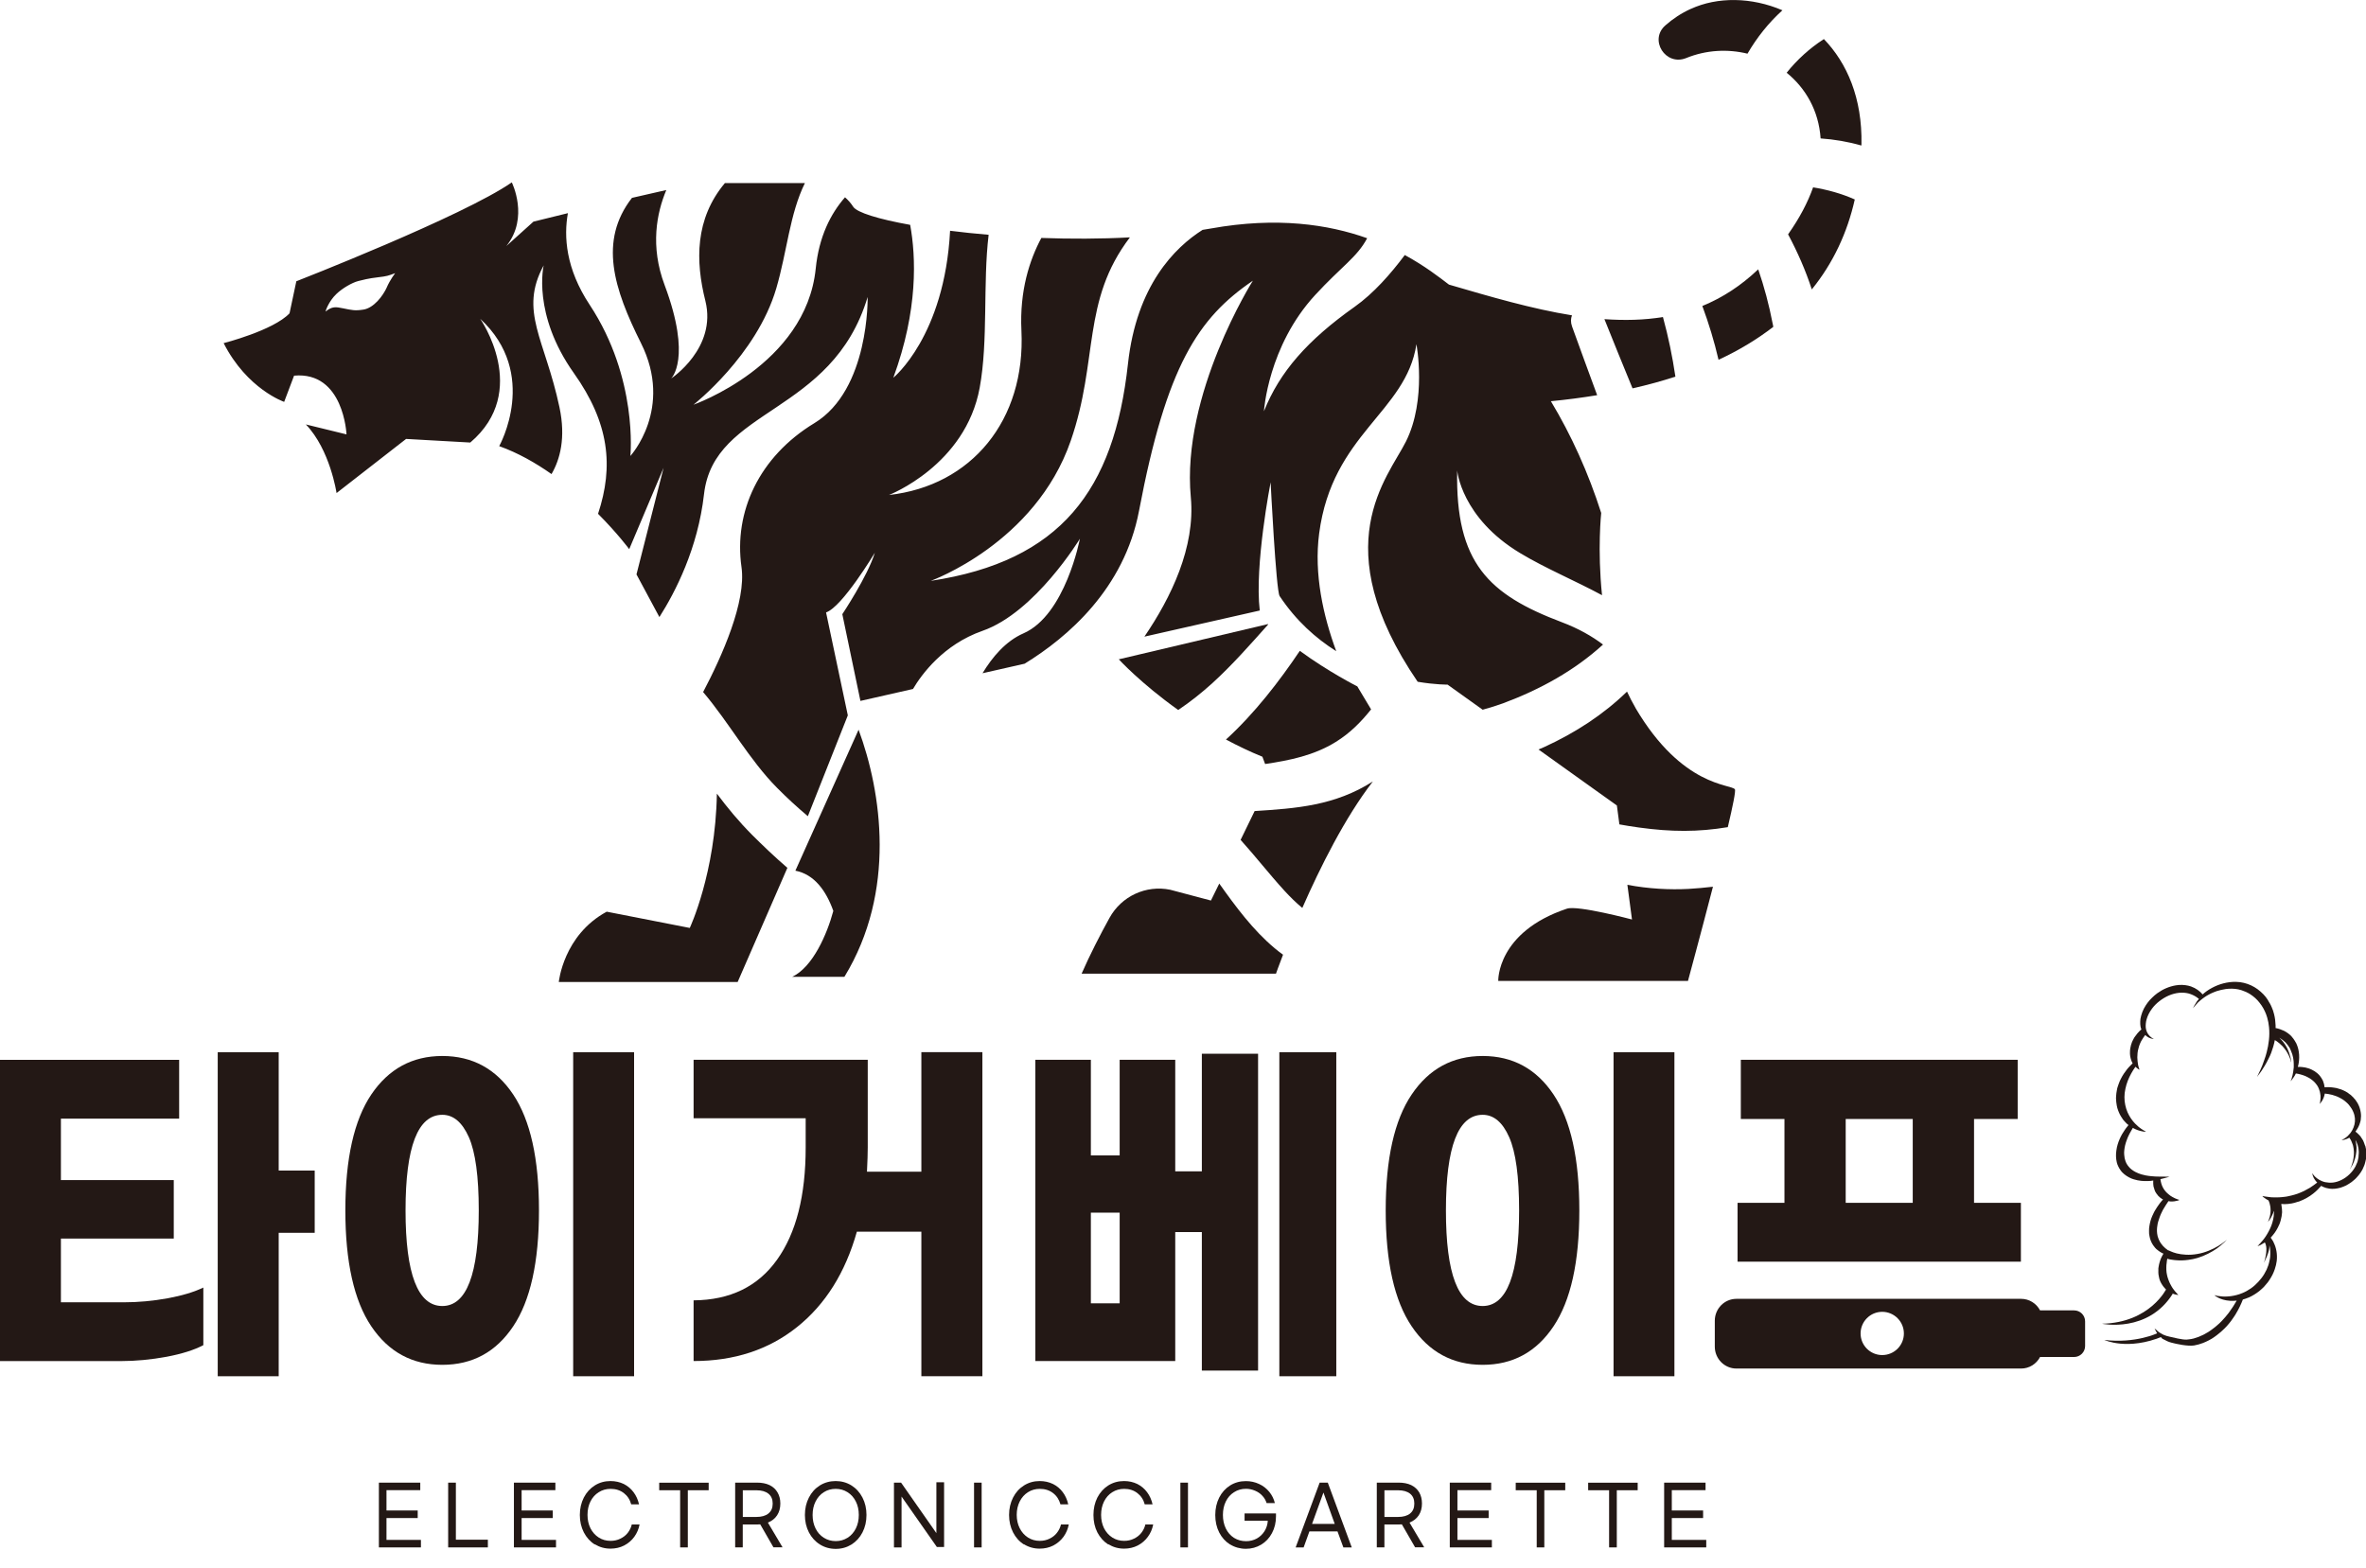 <svg width="86" height="57" viewBox="0 0 86 57" fill="none" xmlns="http://www.w3.org/2000/svg">
<g clip-path="url(#clip0_464_309)">
<path d="M40.666 23.968C40.666 23.968 41.466 24.842 42.826 25.81C43.263 25.517 43.678 25.186 44.066 24.835C44.791 24.174 45.442 23.434 46.098 22.698C46.094 22.695 46.089 22.691 46.085 22.688L40.666 23.968Z" fill="#231815"/>
<path d="M45.887 27.512L45.985 27.774C46.877 27.641 47.753 27.465 48.544 26.977C49.08 26.648 49.481 26.232 49.837 25.788L49.336 24.952C49.336 24.952 48.302 24.433 47.246 23.66C46.501 24.768 45.599 25.938 44.562 26.884C44.98 27.106 45.421 27.321 45.889 27.51L45.887 27.512Z" fill="#231815"/>
<path d="M45.094 30.532C45.638 31.135 46.134 31.775 46.69 32.383C46.891 32.602 47.106 32.815 47.337 33.006C47.977 31.548 48.886 29.719 49.902 28.407C48.524 29.29 47.112 29.388 45.604 29.484L45.094 30.532Z" fill="#231815"/>
<path d="M44.319 32.118L44.015 32.737L42.537 32.345C41.656 32.163 40.761 32.579 40.327 33.37C39.995 33.971 39.617 34.704 39.315 35.395H46.38C46.38 35.395 46.47 35.134 46.636 34.706C46.531 34.63 46.428 34.552 46.333 34.471C45.543 33.809 44.922 32.968 44.317 32.118H44.319Z" fill="#231815"/>
<path d="M28.909 31.651C29.601 31.785 30.028 32.382 30.29 33.114C30.065 33.952 29.547 35.155 28.794 35.511H30.692C32.586 32.408 32.046 28.795 31.208 26.527L28.911 31.651H28.909Z" fill="#231815"/>
<path d="M26.057 28.855C26.008 31.742 25.072 33.733 25.072 33.733L22.053 33.142C20.475 33.996 20.311 35.699 20.311 35.699H26.812L28.62 31.548C28.145 31.14 27.711 30.721 27.338 30.35C26.861 29.872 26.447 29.371 26.059 28.853L26.057 28.855Z" fill="#231815"/>
<path d="M58.267 23.431C57.867 23.13 57.376 22.847 56.767 22.618C54.113 21.614 52.896 20.467 52.966 17.101C52.966 17.101 53.111 18.82 55.26 20.11C56.176 20.661 57.248 21.107 58.231 21.637C58.058 19.967 58.201 18.648 58.201 18.648C57.736 17.195 57.119 15.824 56.372 14.585C56.959 14.529 57.516 14.454 58.054 14.366C57.746 13.536 57.444 12.701 57.141 11.867C57.087 11.717 57.094 11.579 57.138 11.463C55.683 11.229 54.176 10.787 52.667 10.346C52.324 10.085 51.794 9.669 51.062 9.271C50.553 9.953 49.927 10.666 49.24 11.152C47.519 12.371 46.515 13.518 45.942 14.95C45.942 14.95 46.087 12.586 47.806 10.722C48.766 9.68 49.324 9.355 49.694 8.66C48.288 8.16 46.417 7.874 44.015 8.306C43.917 8.323 43.814 8.339 43.712 8.356C42.703 8.994 41.31 10.378 40.999 13.231C40.495 17.82 38.559 20.4 33.831 21.116C33.831 21.116 37.629 19.753 38.919 16.025C39.937 13.086 39.306 10.948 41.07 8.629C39.997 8.687 38.902 8.688 37.851 8.65C37.425 9.446 37.057 10.565 37.127 12.016C37.286 15.279 35.307 17.662 32.313 17.994C32.313 17.994 35.095 16.919 35.611 14.09C35.924 12.381 35.723 10.301 35.935 8.535C35.445 8.494 34.977 8.445 34.534 8.389C34.333 12.226 32.471 13.731 32.471 13.731C33.378 11.264 33.294 9.328 33.083 8.174C31.925 7.966 31.147 7.725 31.012 7.515C30.927 7.382 30.824 7.269 30.715 7.172C30.196 7.765 29.767 8.598 29.65 9.766C29.292 13.277 25.207 14.712 25.207 14.712C25.207 14.712 27.5 12.92 28.216 10.484C28.61 9.141 28.703 7.779 29.257 6.655H26.349C25.256 7.958 25.277 9.498 25.639 10.937C26.067 12.658 24.396 13.758 24.396 13.758C24.396 13.758 25.16 13.041 24.158 10.364C23.625 8.949 23.871 7.739 24.219 6.908C23.831 6.994 23.406 7.092 22.971 7.193C21.754 8.758 22.313 10.5 23.296 12.467C24.492 14.856 22.913 16.576 22.913 16.576C22.913 16.576 23.2 13.758 21.434 11.081C20.561 9.762 20.49 8.596 20.642 7.749C19.904 7.93 19.39 8.057 19.39 8.057L18.405 8.944C19.243 7.91 18.603 6.63 18.603 6.63C16.83 7.861 10.771 10.225 10.771 10.225L10.524 11.39C9.933 12.014 8.129 12.474 8.129 12.474C8.982 14.149 10.329 14.609 10.329 14.609L10.689 13.656C12.497 13.492 12.595 15.791 12.595 15.791L11.117 15.429C12.002 16.349 12.233 17.924 12.233 17.924L14.761 15.956L17.094 16.087C19.295 14.216 17.454 11.588 17.454 11.588C19.622 13.591 18.145 16.218 18.145 16.218C18.825 16.461 19.467 16.826 20.047 17.234C20.355 16.704 20.572 15.919 20.336 14.807C19.809 12.324 18.855 11.318 19.762 9.647C19.762 9.647 19.334 11.415 20.86 13.565C22.145 15.375 22.313 16.947 21.738 18.678C22.448 19.39 22.871 19.963 22.871 19.963L24.12 17.006L23.135 20.881L23.968 22.432C24.544 21.526 25.366 19.942 25.59 17.963C25.949 14.808 30.247 15.095 31.537 10.796C31.537 10.796 31.609 14.165 29.601 15.382C27.594 16.601 26.666 18.606 26.952 20.614C27.131 21.869 26.246 23.85 25.557 25.158C26.496 26.263 27.237 27.624 28.246 28.641C28.603 29.002 28.977 29.346 29.364 29.671L30.817 26.005L30.026 22.263C30.617 22.065 31.799 20.093 31.799 20.093C31.537 20.948 30.617 22.327 30.617 22.327L31.275 25.48L33.186 25.046C33.488 24.534 34.277 23.434 35.716 22.931C37.627 22.263 39.252 19.585 39.252 19.585C39.252 19.585 38.727 22.359 37.199 23.025C36.555 23.306 36.066 23.89 35.713 24.474L37.244 24.127C38.813 23.163 40.862 21.402 41.401 18.573C42.399 13.305 43.546 11.56 45.54 10.204C45.54 10.204 42.932 14.331 43.284 18.076C43.455 19.892 42.562 21.729 41.597 23.144L45.79 22.194C45.594 20.552 46.185 17.531 46.185 17.531C46.185 17.531 46.382 21.471 46.512 21.668C47.106 22.562 47.83 23.207 48.57 23.672C48.096 22.387 47.755 20.866 47.949 19.393C48.425 15.763 51.104 14.997 51.485 12.513C51.485 12.513 51.868 14.52 51.104 16.05C50.443 17.368 48.148 19.832 51.53 24.784C52.186 24.894 52.616 24.887 52.616 24.887L53.892 25.8C54.155 25.728 54.408 25.65 54.637 25.566C56.003 25.055 57.232 24.373 58.264 23.434L58.267 23.431ZM14.067 10.432C13.917 10.769 13.581 11.194 13.214 11.254C12.904 11.303 12.796 11.275 12.469 11.208C12.201 11.154 12.079 11.131 11.836 11.323C11.82 11.338 11.935 10.963 12.229 10.685C12.444 10.479 12.796 10.274 13.028 10.215C13.17 10.18 13.389 10.119 13.747 10.079C14.053 10.044 14.116 10.024 14.363 9.93C14.363 9.93 14.182 10.169 14.065 10.432H14.067Z" fill="#231815"/>
<path d="M59.452 25.741C59.338 25.545 59.235 25.344 59.139 25.141C58.287 25.97 57.271 26.634 56.126 27.159C56.059 27.189 55.991 27.215 55.923 27.246L58.771 29.282L58.862 29.969C59.067 30.007 59.298 30.044 59.576 30.083C60.756 30.245 61.721 30.249 62.803 30.069C62.985 29.299 63.097 28.748 63.06 28.694C62.929 28.497 61.156 28.63 59.45 25.741H59.452Z" fill="#231815"/>
<path d="M59.152 32.162L59.32 33.426C59.32 33.426 57.349 32.901 56.956 33.032C54.4 33.886 54.459 35.659 54.459 35.659H61.355C61.355 35.659 61.817 33.957 62.263 32.235C61.966 32.27 61.672 32.296 61.375 32.314C60.702 32.35 59.922 32.312 59.152 32.165V32.162Z" fill="#231815"/>
<path d="M60.898 13.691C60.789 12.957 60.641 12.237 60.445 11.525C59.756 11.639 59.046 11.652 58.318 11.602C58.656 12.443 58.993 13.28 59.34 14.118C59.889 13.994 60.411 13.851 60.899 13.691H60.898Z" fill="#231815"/>
<path d="M61.455 0.323C61.11 0.481 60.804 0.684 60.539 0.918C59.925 1.446 60.54 2.415 61.291 2.11C62.02 1.813 62.801 1.776 63.518 1.951C63.859 1.366 64.279 0.834 64.788 0.374C63.67 -0.105 62.431 -0.124 61.455 0.325V0.323Z" fill="#231815"/>
<path d="M66.295 1.42C65.772 1.759 65.32 2.172 64.942 2.644C65.627 3.2 66.108 4.018 66.176 5.032C66.678 5.067 67.173 5.151 67.657 5.29C67.657 5.276 67.661 5.262 67.661 5.249C67.694 3.567 67.135 2.291 66.295 1.42Z" fill="#231815"/>
<path d="M64.994 8.519C65.337 9.163 65.632 9.831 65.856 10.521C66.634 9.56 67.147 8.458 67.418 7.251C66.935 7.036 66.424 6.895 65.903 6.812C65.711 7.353 65.415 7.923 64.994 8.519Z" fill="#231815"/>
<path d="M63.91 9.789C63.272 10.397 62.593 10.829 61.877 11.123C62.112 11.759 62.31 12.408 62.466 13.079C63.219 12.73 63.877 12.328 64.456 11.882C64.447 11.836 64.442 11.791 64.429 11.745C64.302 11.082 64.127 10.429 63.908 9.79L63.91 9.789Z" fill="#231815"/>
<path d="M15.276 53.898V54.171H14.048V54.91H15.183V55.185H14.048V55.979H15.3V56.252H13.772V53.898H15.276Z" fill="#231815"/>
<path d="M16.57 55.972H17.733V56.252H16.29V53.898H16.57V55.972Z" fill="#231815"/>
<path d="M20.187 53.898V54.171H18.96V54.91H20.093V55.185H18.96V55.979H20.21V56.252H18.68V53.898H20.186H20.187Z" fill="#231815"/>
<path d="M21.621 56.147C21.452 56.042 21.319 55.893 21.221 55.706C21.125 55.517 21.076 55.306 21.076 55.073C21.076 54.84 21.125 54.629 21.221 54.44C21.319 54.251 21.452 54.106 21.621 53.999C21.791 53.893 21.98 53.84 22.189 53.84C22.368 53.84 22.529 53.877 22.674 53.947C22.816 54.019 22.934 54.118 23.029 54.246C23.125 54.374 23.19 54.52 23.228 54.687H22.943C22.898 54.517 22.808 54.379 22.677 54.278C22.544 54.176 22.384 54.124 22.195 54.124C22.034 54.124 21.89 54.164 21.763 54.246C21.634 54.326 21.534 54.438 21.462 54.582C21.39 54.725 21.355 54.888 21.355 55.07C21.355 55.251 21.39 55.412 21.462 55.556C21.534 55.697 21.635 55.811 21.763 55.893C21.892 55.975 22.034 56.014 22.195 56.014C22.324 56.014 22.441 55.988 22.548 55.935C22.655 55.884 22.746 55.815 22.817 55.724C22.887 55.633 22.938 55.533 22.964 55.419H23.247C23.216 55.584 23.151 55.734 23.057 55.865C22.961 55.998 22.838 56.103 22.688 56.182C22.538 56.259 22.371 56.297 22.189 56.297C21.981 56.297 21.791 56.243 21.621 56.138V56.147Z" fill="#231815"/>
<path d="M25.001 54.174V56.252H24.722V54.174H23.961V53.9H25.759V54.174H25.001Z" fill="#231815"/>
<path d="M28.115 56.252L27.633 55.414C27.582 55.418 27.542 55.419 27.515 55.419H26.998V56.25H26.722V53.897H27.515C27.69 53.897 27.843 53.926 27.972 53.987C28.1 54.05 28.196 54.138 28.262 54.253C28.33 54.369 28.364 54.502 28.364 54.657C28.364 54.823 28.325 54.965 28.246 55.086C28.168 55.204 28.058 55.292 27.911 55.349L28.444 56.248H28.113L28.115 56.252ZM27.93 55.019C28.035 54.937 28.086 54.816 28.086 54.659C28.086 54.502 28.035 54.383 27.93 54.299C27.827 54.217 27.682 54.175 27.494 54.175H27V55.145H27.494C27.682 55.145 27.827 55.103 27.93 55.021V55.019Z" fill="#231815"/>
<path d="M29.805 56.147C29.635 56.042 29.5 55.893 29.402 55.706C29.305 55.517 29.257 55.306 29.257 55.073C29.257 54.84 29.305 54.629 29.402 54.44C29.499 54.251 29.631 54.106 29.801 53.999C29.973 53.893 30.165 53.84 30.375 53.84C30.584 53.84 30.777 53.893 30.948 53.999C31.118 54.106 31.251 54.251 31.349 54.44C31.447 54.629 31.495 54.839 31.495 55.073C31.495 55.307 31.447 55.517 31.35 55.706C31.254 55.893 31.12 56.04 30.95 56.147C30.78 56.252 30.59 56.306 30.378 56.306C30.167 56.306 29.974 56.252 29.805 56.147ZM30.808 55.902C30.938 55.82 31.037 55.706 31.109 55.563C31.181 55.417 31.216 55.255 31.216 55.073C31.216 54.891 31.181 54.727 31.109 54.585C31.037 54.44 30.938 54.328 30.808 54.246C30.679 54.164 30.535 54.124 30.375 54.124C30.214 54.124 30.07 54.164 29.943 54.246C29.815 54.326 29.717 54.44 29.644 54.585C29.572 54.727 29.537 54.891 29.537 55.073C29.537 55.255 29.572 55.417 29.644 55.563C29.715 55.708 29.815 55.82 29.946 55.902C30.072 55.982 30.217 56.023 30.378 56.023C30.539 56.023 30.679 55.982 30.807 55.902H30.808Z" fill="#231815"/>
<path d="M32.753 53.898L34.036 55.733V53.884H34.316V56.238H34.054L32.77 54.404V56.252H32.494V53.898H32.753Z" fill="#231815"/>
<path d="M35.681 56.252H35.405V53.898H35.681V56.252Z" fill="#231815"/>
<path d="M37.222 56.147C37.052 56.042 36.919 55.893 36.823 55.706C36.727 55.517 36.678 55.306 36.678 55.073C36.678 54.84 36.727 54.629 36.823 54.44C36.919 54.251 37.052 54.106 37.222 53.999C37.392 53.893 37.581 53.84 37.79 53.84C37.97 53.84 38.13 53.877 38.275 53.947C38.42 54.019 38.537 54.118 38.631 54.246C38.727 54.374 38.791 54.52 38.829 54.687H38.546C38.498 54.517 38.411 54.379 38.278 54.278C38.145 54.176 37.986 54.124 37.796 54.124C37.636 54.124 37.491 54.164 37.364 54.246C37.238 54.326 37.138 54.438 37.065 54.582C36.993 54.725 36.956 54.888 36.956 55.07C36.956 55.251 36.993 55.412 37.065 55.556C37.136 55.697 37.238 55.811 37.365 55.893C37.495 55.975 37.636 56.014 37.794 56.014C37.923 56.014 38.042 55.988 38.149 55.935C38.255 55.884 38.346 55.815 38.416 55.724C38.488 55.633 38.537 55.533 38.565 55.419H38.848C38.817 55.584 38.752 55.734 38.658 55.865C38.56 55.998 38.437 56.103 38.289 56.182C38.138 56.259 37.97 56.297 37.789 56.297C37.581 56.297 37.39 56.243 37.22 56.138L37.222 56.147Z" fill="#231815"/>
<path d="M40.285 56.147C40.118 56.042 39.985 55.893 39.887 55.706C39.791 55.517 39.745 55.306 39.745 55.073C39.745 54.84 39.792 54.629 39.887 54.44C39.985 54.251 40.118 54.106 40.285 53.999C40.457 53.893 40.644 53.84 40.855 53.84C41.036 53.84 41.195 53.877 41.34 53.947C41.481 54.019 41.602 54.118 41.695 54.246C41.791 54.374 41.856 54.52 41.894 54.687H41.609C41.564 54.517 41.474 54.379 41.342 54.278C41.21 54.176 41.05 54.124 40.862 54.124C40.702 54.124 40.558 54.164 40.429 54.246C40.301 54.326 40.203 54.438 40.13 54.582C40.06 54.725 40.023 54.888 40.023 55.07C40.023 55.251 40.06 55.412 40.13 55.556C40.202 55.697 40.303 55.811 40.431 55.893C40.56 55.975 40.702 56.014 40.862 56.014C40.992 56.014 41.109 55.988 41.216 55.935C41.324 55.884 41.413 55.815 41.485 55.724C41.555 55.633 41.606 55.533 41.632 55.419H41.917C41.884 55.584 41.821 55.734 41.724 55.865C41.628 55.998 41.506 56.103 41.356 56.182C41.205 56.259 41.039 56.297 40.859 56.297C40.649 56.297 40.46 56.243 40.289 56.138L40.285 56.147Z" fill="#231815"/>
<path d="M43.181 56.252H42.905V53.898H43.181V56.252Z" fill="#231815"/>
<path d="M44.711 56.147C44.544 56.042 44.411 55.895 44.315 55.708C44.22 55.521 44.173 55.309 44.173 55.075C44.173 54.841 44.222 54.627 44.315 54.442C44.411 54.253 44.544 54.108 44.711 54.001C44.881 53.895 45.07 53.842 45.285 53.842C45.458 53.842 45.619 53.877 45.767 53.947C45.916 54.015 46.037 54.112 46.136 54.232C46.236 54.355 46.303 54.491 46.339 54.641H46.039C46.009 54.544 45.96 54.456 45.886 54.377C45.815 54.297 45.726 54.236 45.622 54.192C45.519 54.147 45.407 54.122 45.288 54.122C45.128 54.122 44.984 54.162 44.856 54.245C44.727 54.325 44.627 54.438 44.556 54.584C44.486 54.725 44.451 54.89 44.451 55.072C44.451 55.253 44.486 55.418 44.556 55.563C44.627 55.71 44.727 55.823 44.856 55.906C44.986 55.986 45.131 56.026 45.294 56.026C45.435 56.026 45.565 55.993 45.682 55.93C45.797 55.865 45.89 55.776 45.962 55.664C46.032 55.551 46.074 55.425 46.082 55.283H45.238V55.017H46.38V55.122C46.38 55.351 46.331 55.552 46.234 55.733C46.138 55.913 46.009 56.051 45.841 56.152C45.675 56.252 45.489 56.303 45.285 56.303C45.08 56.303 44.881 56.248 44.711 56.143V56.147Z" fill="#231815"/>
<path d="M48.612 55.671H47.595L47.385 56.252H47.095L47.967 53.898H48.263L49.134 56.252H48.829L48.616 55.671H48.612ZM48.515 55.397L48.105 54.258L47.691 55.397H48.515Z" fill="#231815"/>
<path d="M51.438 56.252L50.955 55.414C50.905 55.418 50.864 55.419 50.838 55.419H50.321V56.25H50.044V53.897H50.838C51.013 53.897 51.165 53.926 51.295 53.987C51.421 54.05 51.519 54.138 51.587 54.253C51.653 54.369 51.686 54.502 51.686 54.657C51.686 54.823 51.648 54.965 51.569 55.086C51.49 55.204 51.38 55.292 51.233 55.349L51.767 56.248H51.436L51.438 56.252ZM51.254 55.019C51.358 54.937 51.408 54.816 51.408 54.659C51.408 54.502 51.358 54.383 51.254 54.299C51.15 54.217 51.004 54.175 50.817 54.175H50.322V55.145H50.817C51.004 55.145 51.15 55.103 51.254 55.021V55.019Z" fill="#231815"/>
<path d="M54.202 53.898V54.171H52.975V54.91H54.11V55.185H52.975V55.979H54.227V56.252H52.697V53.898H54.201H54.202Z" fill="#231815"/>
<path d="M56.133 54.174V56.252H55.857V54.174H55.094V53.9H56.894V54.174H56.135H56.133Z" fill="#231815"/>
<path d="M58.768 54.174V56.252H58.488V54.174H57.727V53.9H59.527V54.174H58.768Z" fill="#231815"/>
<path d="M61.994 53.898V54.171H60.767V54.91H61.905V55.185H60.767V55.979H62.019V56.252H60.489V53.898H61.992H61.994Z" fill="#231815"/>
<path d="M78.749 46.844C78.749 46.844 78.156 48.084 76.404 48.121C76.404 48.121 78.086 48.476 78.986 47.014L78.749 46.844Z" fill="#231815"/>
<path d="M78.425 48.462C78.425 48.462 77.631 48.847 76.489 48.71C76.489 48.71 77.337 49.114 78.619 48.579L78.423 48.462H78.425Z" fill="#231815"/>
<path d="M85.962 41.637C85.954 41.607 85.944 41.576 85.932 41.55C85.928 41.539 85.925 41.529 85.919 41.518C85.912 41.501 85.904 41.481 85.897 41.464C85.891 41.455 85.883 41.445 85.879 41.434C85.872 41.419 85.86 41.404 85.851 41.389C85.843 41.378 85.837 41.368 85.83 41.359C85.825 41.352 85.818 41.338 85.813 41.329C85.808 41.322 85.801 41.315 85.797 41.308C85.783 41.293 85.769 41.275 85.753 41.259C85.708 41.212 85.664 41.172 85.617 41.137C85.622 41.127 85.633 41.114 85.64 41.102C85.703 41.016 85.759 40.913 85.788 40.796C85.799 40.77 85.802 40.74 85.808 40.712C85.822 40.621 85.823 40.532 85.809 40.441C85.792 40.326 85.755 40.209 85.696 40.104C85.682 40.081 85.668 40.058 85.652 40.037C85.647 40.028 85.645 40.021 85.638 40.016C85.631 40.004 85.622 39.997 85.621 39.988C85.617 39.983 85.614 39.979 85.608 39.976C85.594 39.957 85.58 39.939 85.563 39.925C85.559 39.915 85.55 39.908 85.544 39.899C85.521 39.876 85.496 39.852 85.472 39.831C85.47 39.829 85.47 39.827 85.467 39.824C85.447 39.806 85.426 39.787 85.402 39.775C85.381 39.756 85.355 39.74 85.332 39.721C85.281 39.691 85.231 39.659 85.176 39.637C85.148 39.624 85.124 39.614 85.094 39.603C85.038 39.584 84.982 39.569 84.928 39.554C84.898 39.549 84.867 39.542 84.839 39.539C84.811 39.535 84.783 39.532 84.753 39.528C84.722 39.523 84.69 39.523 84.664 39.521C84.608 39.518 84.547 39.521 84.493 39.526V39.509C84.487 39.478 84.48 39.444 84.475 39.411C84.465 39.374 84.454 39.338 84.439 39.299C84.428 39.276 84.419 39.252 84.402 39.229C84.398 39.224 84.398 39.219 84.395 39.214C84.379 39.191 84.365 39.166 84.349 39.145C84.337 39.13 84.328 39.114 84.313 39.098C84.262 39.037 84.197 38.986 84.131 38.941C84.096 38.92 84.059 38.901 84.024 38.883C83.987 38.867 83.952 38.85 83.912 38.838C83.833 38.811 83.757 38.797 83.68 38.79C83.624 38.783 83.573 38.783 83.522 38.785C83.552 38.685 83.569 38.568 83.571 38.446C83.573 38.374 83.568 38.297 83.555 38.224C83.54 38.121 83.508 38.021 83.465 37.927C83.451 37.899 83.433 37.872 83.419 37.848C83.415 37.841 83.407 37.832 83.403 37.822C83.393 37.806 83.382 37.79 83.368 37.771C83.368 37.767 83.363 37.764 83.361 37.759C83.361 37.755 83.356 37.752 83.351 37.748C83.33 37.718 83.305 37.691 83.283 37.663C83.206 37.586 83.117 37.524 83.024 37.475C82.975 37.453 82.926 37.434 82.875 37.414C82.828 37.397 82.774 37.385 82.727 37.374H82.714C82.716 37.341 82.716 37.308 82.714 37.276C82.709 37.138 82.693 37 82.658 36.865C82.646 36.822 82.632 36.778 82.62 36.734C82.604 36.694 82.588 36.65 82.571 36.61C82.564 36.596 82.555 36.582 82.552 36.566C82.538 36.542 82.525 36.514 82.511 36.486C82.503 36.47 82.492 36.456 82.482 36.44C82.47 36.414 82.459 36.393 82.442 36.37C82.435 36.353 82.422 36.339 82.412 36.321C82.396 36.306 82.389 36.286 82.375 36.269C82.368 36.262 82.361 36.255 82.359 36.246C82.303 36.175 82.237 36.108 82.169 36.049C82.099 35.987 82.027 35.933 81.947 35.886C81.788 35.792 81.611 35.73 81.424 35.704C81.377 35.699 81.329 35.694 81.286 35.694C80.96 35.683 80.649 35.779 80.406 35.909C80.272 35.98 80.154 36.064 80.062 36.15C80.013 36.092 79.953 36.035 79.88 35.984C79.845 35.961 79.806 35.938 79.768 35.916C79.728 35.895 79.684 35.877 79.639 35.86C79.574 35.839 79.504 35.821 79.432 35.813C79.394 35.807 79.355 35.806 79.319 35.804C79.28 35.802 79.245 35.802 79.201 35.806C79.166 35.807 79.128 35.813 79.086 35.82C78.971 35.839 78.852 35.874 78.736 35.923C78.623 35.97 78.514 36.035 78.416 36.105C78.38 36.131 78.348 36.155 78.317 36.183C78.285 36.209 78.255 36.236 78.228 36.265C78.17 36.321 78.112 36.383 78.065 36.447C78.039 36.479 78.018 36.512 77.997 36.544C77.89 36.706 77.829 36.881 77.801 37.042C77.799 37.075 77.796 37.106 77.794 37.136C77.792 37.199 77.794 37.259 77.804 37.315C77.811 37.353 77.822 37.388 77.836 37.423C77.815 37.442 77.792 37.46 77.769 37.481C77.715 37.535 77.665 37.594 77.619 37.661C77.591 37.692 77.572 37.729 77.553 37.762C77.533 37.797 77.516 37.836 77.498 37.872C77.469 37.946 77.446 38.023 77.434 38.1C77.423 38.152 77.421 38.203 77.421 38.252C77.421 38.273 77.42 38.295 77.421 38.315C77.427 38.421 77.455 38.518 77.488 38.596C77.498 38.615 77.509 38.638 77.518 38.656C77.504 38.67 77.49 38.678 77.479 38.693C77.444 38.726 77.409 38.761 77.376 38.799C77.355 38.818 77.341 38.839 77.323 38.86C77.24 38.964 77.156 39.084 77.089 39.219C77.061 39.271 77.038 39.325 77.017 39.385C77.005 39.413 76.996 39.441 76.986 39.471C76.975 39.502 76.967 39.532 76.958 39.56C76.953 39.59 76.944 39.621 76.941 39.652C76.928 39.71 76.923 39.773 76.918 39.834C76.916 39.866 76.916 39.895 76.913 39.923C76.916 40.014 76.925 40.105 76.941 40.189C76.946 40.219 76.953 40.245 76.96 40.275C76.967 40.303 76.977 40.327 76.986 40.355C76.996 40.382 77.007 40.408 77.016 40.432C77.037 40.485 77.063 40.532 77.089 40.577C77.11 40.612 77.133 40.647 77.156 40.679C77.157 40.681 77.157 40.682 77.157 40.686C77.177 40.707 77.194 40.73 77.213 40.751C77.217 40.758 77.224 40.763 77.229 40.768C77.245 40.785 77.264 40.805 77.28 40.822C77.285 40.828 77.294 40.834 77.297 40.841C77.32 40.862 77.343 40.882 77.367 40.899C77.336 40.936 77.306 40.971 77.28 41.008C77.264 41.029 77.25 41.048 77.238 41.067C77.166 41.168 77.101 41.28 77.047 41.403C76.99 41.532 76.946 41.674 76.927 41.819C76.904 41.964 76.909 42.114 76.941 42.252C76.948 42.286 76.96 42.316 76.97 42.347C76.975 42.356 76.981 42.363 76.984 42.373C76.99 42.394 77.002 42.417 77.014 42.436C77.017 42.447 77.021 42.455 77.028 42.466C77.04 42.489 77.056 42.51 77.073 42.531C77.073 42.534 77.077 42.543 77.079 42.546C77.081 42.548 77.082 42.55 77.082 42.55C77.1 42.576 77.122 42.599 77.143 42.621C77.241 42.721 77.357 42.791 77.474 42.842C77.505 42.854 77.535 42.864 77.565 42.873C77.74 42.928 77.921 42.94 78.081 42.934C78.112 42.931 78.144 42.931 78.172 42.928C78.207 42.924 78.238 42.922 78.268 42.915C78.268 42.922 78.266 42.931 78.266 42.938C78.264 43.001 78.266 43.067 78.276 43.129C78.28 43.141 78.28 43.151 78.287 43.164C78.294 43.195 78.305 43.228 78.317 43.263C78.322 43.279 78.329 43.298 78.338 43.316C78.352 43.342 78.366 43.365 78.381 43.386C78.387 43.393 78.388 43.398 78.394 43.401C78.395 43.407 78.399 43.414 78.406 43.417C78.418 43.438 78.432 43.452 78.446 43.47C78.49 43.515 78.535 43.555 78.586 43.585C78.59 43.589 78.591 43.589 78.597 43.59C78.603 43.594 78.612 43.597 78.623 43.602C78.603 43.623 78.586 43.646 78.567 43.665C78.53 43.707 78.495 43.755 78.462 43.803C78.441 43.83 78.425 43.854 78.408 43.88C78.378 43.922 78.355 43.963 78.327 44.01C78.315 44.027 78.306 44.047 78.297 44.064C78.275 44.109 78.252 44.157 78.231 44.204C78.18 44.319 78.147 44.442 78.128 44.564C78.124 44.594 78.117 44.627 78.116 44.657C78.114 44.688 78.114 44.72 78.114 44.751C78.112 44.812 78.116 44.872 78.13 44.933C78.149 45.048 78.193 45.159 78.252 45.25C78.263 45.265 78.271 45.281 78.284 45.295C78.284 45.299 78.287 45.299 78.289 45.302C78.294 45.307 78.299 45.314 78.305 45.321C78.311 45.332 78.322 45.342 78.327 45.351C78.334 45.358 78.339 45.365 78.346 45.372C78.353 45.381 78.364 45.391 78.373 45.4C78.38 45.404 78.387 45.41 78.39 45.416C78.402 45.425 78.411 45.431 78.42 45.438C78.427 45.444 78.434 45.452 78.441 45.456C78.448 45.463 78.46 45.47 78.469 45.477C78.474 45.482 78.483 45.487 78.49 45.491C78.499 45.5 78.507 45.503 78.518 45.51C78.523 45.515 78.532 45.517 78.537 45.522C78.551 45.529 78.558 45.535 78.572 45.542C78.577 45.543 78.582 45.547 78.588 45.552C78.605 45.559 78.621 45.568 78.638 45.573C78.581 45.664 78.53 45.771 78.497 45.89C78.483 45.935 78.474 45.984 78.465 46.033C78.462 46.059 78.457 46.084 78.453 46.106V46.178C78.451 46.227 78.451 46.279 78.457 46.33C78.462 46.369 78.469 46.404 78.478 46.439C78.483 46.474 78.495 46.51 78.507 46.544C78.514 46.561 78.523 46.58 78.53 46.598C78.537 46.615 78.549 46.633 78.558 46.652C78.572 46.675 78.588 46.699 78.603 46.724C78.609 46.736 78.619 46.75 78.63 46.762C78.633 46.769 78.64 46.776 78.647 46.783C78.654 46.79 78.659 46.799 78.668 46.808C78.68 46.822 78.689 46.834 78.703 46.848C78.71 46.853 78.719 46.864 78.724 46.869C78.738 46.881 78.754 46.892 78.768 46.904C78.773 46.909 78.778 46.914 78.784 46.921C78.805 46.937 78.824 46.951 78.845 46.962L79.009 47.04C79.037 47.051 79.062 47.058 79.083 47.061C79.112 47.068 79.135 47.07 79.151 47.073C79.168 47.073 79.179 47.077 79.179 47.077C79.179 47.077 79.158 47.051 79.118 47.009C79.077 46.968 79.03 46.911 78.978 46.836C78.951 46.799 78.929 46.757 78.906 46.715C78.88 46.673 78.859 46.624 78.838 46.573C78.817 46.526 78.801 46.472 78.784 46.419C78.771 46.363 78.757 46.307 78.75 46.252C78.742 46.194 78.742 46.134 78.742 46.077C78.742 46.019 78.745 45.959 78.756 45.902C78.757 45.853 78.768 45.806 78.778 45.757C78.794 45.764 78.81 45.769 78.827 45.772C78.848 45.776 78.864 45.779 78.888 45.786C78.932 45.793 78.985 45.799 79.037 45.807C79.067 45.811 79.095 45.814 79.126 45.814C79.249 45.825 79.387 45.82 79.537 45.8C79.651 45.786 79.763 45.764 79.878 45.729C80.144 45.648 80.394 45.515 80.579 45.386C80.602 45.367 80.63 45.347 80.651 45.33C80.675 45.311 80.698 45.293 80.719 45.276C80.782 45.223 80.833 45.178 80.87 45.143C80.884 45.131 80.892 45.12 80.903 45.108C80.933 45.082 80.95 45.064 80.95 45.064C80.95 45.064 80.917 45.09 80.863 45.132C80.81 45.176 80.73 45.232 80.632 45.293C80.433 45.414 80.149 45.54 79.869 45.585C79.584 45.638 79.306 45.611 79.118 45.564C79.023 45.538 78.946 45.512 78.897 45.487C78.871 45.477 78.85 45.468 78.836 45.459C78.824 45.456 78.817 45.452 78.817 45.452L78.813 45.458C78.813 45.458 78.799 45.451 78.796 45.445C78.675 45.361 78.556 45.246 78.483 45.09C78.465 45.054 78.45 45.014 78.437 44.972C78.427 44.951 78.425 44.931 78.42 44.907C78.418 44.886 78.413 44.863 78.409 44.844C78.397 44.751 78.399 44.653 78.416 44.557C78.427 44.458 78.46 44.36 78.495 44.26C78.513 44.213 78.53 44.164 78.553 44.117C78.574 44.069 78.598 44.024 78.621 43.978C78.684 43.867 78.754 43.763 78.819 43.665C78.847 43.671 78.869 43.674 78.895 43.676C78.993 43.681 79.076 43.667 79.132 43.651C79.159 43.646 79.184 43.637 79.196 43.63C79.21 43.625 79.217 43.62 79.217 43.62C79.217 43.62 79.212 43.618 79.198 43.613C79.191 43.611 79.184 43.608 79.175 43.606C79.165 43.602 79.156 43.599 79.142 43.595C79.097 43.58 79.03 43.552 78.967 43.515C78.915 43.487 78.864 43.452 78.817 43.41C78.799 43.398 78.782 43.382 78.768 43.366C78.733 43.335 78.705 43.3 78.68 43.267C78.654 43.23 78.628 43.193 78.609 43.151C78.597 43.129 78.59 43.111 78.581 43.088C78.576 43.067 78.567 43.045 78.56 43.024C78.546 42.978 78.539 42.934 78.53 42.887V42.864C78.581 42.852 78.633 42.838 78.675 42.828C78.703 42.821 78.728 42.814 78.752 42.807C78.764 42.803 78.775 42.802 78.785 42.798C78.796 42.795 78.803 42.793 78.813 42.789C78.843 42.779 78.861 42.775 78.861 42.775C78.861 42.775 78.845 42.775 78.813 42.775C78.78 42.774 78.735 42.774 78.677 42.774H78.582C78.546 42.774 78.506 42.774 78.469 42.772C78.388 42.772 78.299 42.768 78.205 42.758C78.135 42.753 78.06 42.742 77.986 42.728C77.937 42.718 77.887 42.705 77.834 42.691C77.764 42.669 77.689 42.641 77.619 42.604C77.528 42.555 77.439 42.492 77.378 42.415C77.309 42.337 77.261 42.246 77.238 42.142C77.227 42.116 77.224 42.09 77.222 42.062C77.212 42.008 77.208 41.95 77.208 41.894C77.21 41.866 77.213 41.836 77.215 41.807C77.227 41.693 77.255 41.576 77.296 41.464C77.325 41.382 77.359 41.3 77.399 41.224C77.42 41.186 77.439 41.147 77.462 41.111C77.481 41.074 77.502 41.037 77.525 41.002C77.65 41.072 77.768 41.109 77.857 41.125C77.902 41.139 77.942 41.139 77.965 41.139C77.993 41.142 78.009 41.142 78.009 41.142C78.009 41.142 77.995 41.139 77.976 41.123C77.955 41.111 77.923 41.097 77.885 41.071C77.846 41.048 77.803 41.016 77.755 40.98C77.741 40.971 77.729 40.96 77.719 40.95C77.68 40.918 77.645 40.883 77.605 40.843C77.504 40.738 77.406 40.6 77.332 40.434C77.297 40.352 77.269 40.263 77.25 40.172C77.24 40.123 77.233 40.077 77.227 40.03C77.224 39.981 77.22 39.932 77.22 39.883C77.22 39.784 77.231 39.682 77.254 39.584C77.276 39.485 77.302 39.385 77.339 39.294C77.411 39.107 77.511 38.934 77.61 38.794C77.617 38.792 77.621 38.785 77.624 38.78C77.647 38.806 77.673 38.827 77.692 38.841C77.713 38.859 77.736 38.871 77.748 38.876C77.761 38.886 77.769 38.888 77.769 38.888C77.769 38.888 77.759 38.859 77.74 38.806C77.722 38.752 77.707 38.677 77.698 38.586C77.686 38.497 77.684 38.39 77.696 38.282C77.701 38.227 77.713 38.17 77.729 38.114C77.741 38.058 77.759 38.002 77.782 37.948C77.792 37.921 77.806 37.893 77.818 37.867C77.832 37.841 77.846 37.815 77.864 37.788C77.897 37.736 77.927 37.685 77.965 37.64C77.967 37.636 77.971 37.631 77.976 37.626C78.021 37.669 78.063 37.699 78.105 37.72C78.159 37.745 78.208 37.759 78.236 37.762H78.243C78.264 37.764 78.28 37.766 78.289 37.766C78.289 37.766 78.275 37.759 78.249 37.745C78.233 37.739 78.219 37.729 78.201 37.717C78.184 37.703 78.165 37.687 78.145 37.669C78.072 37.598 77.984 37.46 77.992 37.273C77.992 37.252 77.993 37.227 77.997 37.203C78 37.156 78.011 37.105 78.026 37.052C78.063 36.923 78.13 36.788 78.224 36.664C78.296 36.566 78.39 36.472 78.495 36.391C78.598 36.311 78.714 36.241 78.832 36.19C78.951 36.138 79.079 36.105 79.198 36.092C79.32 36.08 79.436 36.087 79.543 36.113C79.656 36.143 79.756 36.19 79.845 36.25C79.875 36.269 79.901 36.29 79.927 36.313C79.913 36.33 79.897 36.346 79.887 36.363C79.871 36.377 79.861 36.393 79.85 36.409C79.812 36.465 79.782 36.514 79.763 36.55C79.752 36.564 79.749 36.577 79.743 36.587C79.731 36.608 79.728 36.624 79.721 36.636C79.716 36.647 79.714 36.652 79.714 36.652C79.714 36.652 79.721 36.64 79.74 36.619C79.745 36.612 79.754 36.603 79.759 36.594C79.77 36.584 79.773 36.575 79.785 36.563C79.812 36.529 79.852 36.489 79.894 36.442C79.943 36.398 79.999 36.346 80.067 36.297C80.086 36.281 80.111 36.264 80.135 36.248C80.231 36.181 80.349 36.117 80.478 36.066C80.508 36.052 80.543 36.042 80.576 36.029C80.679 35.998 80.791 35.97 80.901 35.954C81.053 35.935 81.209 35.935 81.359 35.966C81.396 35.973 81.431 35.984 81.473 35.996C81.581 36.031 81.69 36.078 81.789 36.141C81.856 36.185 81.917 36.23 81.975 36.283C82.032 36.335 82.087 36.393 82.134 36.456C82.234 36.58 82.312 36.722 82.37 36.874C82.382 36.911 82.394 36.951 82.408 36.988C82.442 37.103 82.463 37.22 82.475 37.339C82.508 37.657 82.461 37.977 82.391 38.248C82.365 38.348 82.337 38.444 82.303 38.532C82.256 38.677 82.204 38.803 82.158 38.899C82.13 38.956 82.109 39.007 82.088 39.046C82.083 39.06 82.076 39.068 82.074 39.079C82.06 39.102 82.053 39.117 82.046 39.126C82.045 39.137 82.045 39.138 82.043 39.14C82.046 39.135 82.064 39.114 82.083 39.088C82.116 39.051 82.155 38.993 82.206 38.922C82.242 38.869 82.284 38.804 82.326 38.731C82.372 38.657 82.414 38.574 82.459 38.483C82.475 38.449 82.489 38.416 82.508 38.383C82.524 38.348 82.536 38.313 82.553 38.276C82.576 38.206 82.604 38.129 82.627 38.053C82.65 37.974 82.672 37.892 82.685 37.811C82.697 37.816 82.707 37.822 82.718 37.829C82.728 37.839 82.741 37.844 82.755 37.851C82.821 37.897 82.893 37.96 82.966 38.033C82.989 38.061 83.013 38.084 83.034 38.114C83.124 38.224 83.19 38.353 83.23 38.456C83.235 38.47 83.241 38.483 83.244 38.493C83.251 38.519 83.258 38.539 83.265 38.558C83.267 38.568 83.27 38.577 83.27 38.584C83.276 38.6 83.281 38.614 83.283 38.621C83.284 38.63 83.286 38.635 83.286 38.635C83.286 38.635 83.284 38.63 83.284 38.621C83.284 38.617 83.283 38.61 83.281 38.605V38.582C83.277 38.567 83.277 38.546 83.27 38.521C83.267 38.5 83.265 38.474 83.256 38.444C83.251 38.418 83.241 38.388 83.23 38.355C83.22 38.308 83.201 38.257 83.181 38.208C83.162 38.156 83.138 38.107 83.111 38.058C83.038 37.927 82.942 37.809 82.859 37.733C82.856 37.733 82.854 37.729 82.853 37.727C82.859 37.729 82.868 37.733 82.875 37.739C82.943 37.783 83.013 37.834 83.073 37.893C83.13 37.953 83.181 38.023 83.225 38.093C83.241 38.131 83.263 38.168 83.276 38.208C83.293 38.245 83.309 38.287 83.321 38.327C83.333 38.367 83.344 38.406 83.351 38.448C83.367 38.528 83.374 38.608 83.374 38.685V38.799C83.365 38.907 83.347 39.007 83.33 39.088C83.319 39.116 83.316 39.14 83.309 39.161C83.307 39.17 83.304 39.184 83.302 39.194C83.29 39.222 83.283 39.247 83.276 39.266C83.27 39.278 83.269 39.287 83.263 39.296V39.303C83.263 39.303 83.263 39.301 83.269 39.296C83.274 39.289 83.283 39.282 83.288 39.273C83.305 39.252 83.332 39.224 83.358 39.18C83.372 39.159 83.389 39.135 83.405 39.11C83.421 39.082 83.435 39.054 83.451 39.023C83.482 39.026 83.503 39.033 83.531 39.037C83.559 39.042 83.585 39.047 83.611 39.056C83.674 39.072 83.734 39.093 83.795 39.117C83.851 39.144 83.91 39.172 83.963 39.205C84.015 39.238 84.064 39.278 84.11 39.32C84.15 39.36 84.192 39.409 84.223 39.455C84.271 39.528 84.302 39.609 84.323 39.686C84.326 39.712 84.335 39.738 84.337 39.763C84.341 39.785 84.342 39.813 84.347 39.836C84.351 39.908 84.347 39.974 84.337 40.023C84.335 40.056 84.332 40.084 84.323 40.102C84.32 40.123 84.318 40.13 84.318 40.13C84.318 40.13 84.32 40.13 84.323 40.124C84.325 40.121 84.33 40.116 84.337 40.109C84.353 40.093 84.37 40.069 84.391 40.037C84.435 39.974 84.48 39.878 84.503 39.754C84.591 39.763 84.683 39.778 84.772 39.801C84.862 39.827 84.958 39.859 85.043 39.906C85.089 39.925 85.126 39.955 85.168 39.978C85.206 40.007 85.246 40.032 85.281 40.067C85.355 40.128 85.414 40.203 85.465 40.284C85.489 40.322 85.516 40.364 85.531 40.406C85.55 40.448 85.566 40.488 85.577 40.535C85.617 40.689 85.603 40.847 85.547 40.985C85.542 41.004 85.531 41.023 85.521 41.042C85.516 41.06 85.503 41.079 85.493 41.097C85.474 41.132 85.449 41.165 85.428 41.195C85.393 41.237 85.356 41.275 85.325 41.307C85.299 41.328 85.276 41.347 85.255 41.362C85.245 41.37 85.234 41.377 85.224 41.383C85.196 41.403 85.168 41.419 85.15 41.427C85.124 41.44 85.11 41.447 85.11 41.447C85.11 41.447 85.126 41.447 85.155 41.443C85.183 41.44 85.224 41.432 85.278 41.411C85.293 41.406 85.314 41.396 85.335 41.389C85.351 41.378 85.372 41.368 85.393 41.357C85.393 41.357 85.393 41.359 85.397 41.361C85.407 41.373 85.416 41.387 85.426 41.406C85.439 41.425 85.453 41.447 85.463 41.473C85.475 41.495 85.486 41.523 85.496 41.553C85.51 41.581 85.519 41.614 85.53 41.649C85.545 41.718 85.558 41.791 85.561 41.871C85.564 41.95 85.559 42.031 85.545 42.106C85.535 42.179 85.516 42.254 85.495 42.312C85.488 42.342 85.477 42.37 85.467 42.394C85.463 42.406 85.456 42.419 85.451 42.429C85.447 42.44 85.44 42.448 85.437 42.457C85.43 42.475 85.421 42.489 85.418 42.496C85.416 42.503 85.412 42.506 85.412 42.51C85.412 42.51 85.418 42.501 85.43 42.482C85.433 42.476 85.44 42.469 85.444 42.459C85.456 42.445 85.467 42.424 85.479 42.401C85.493 42.375 85.51 42.35 85.523 42.321C85.552 42.261 85.579 42.188 85.603 42.107C85.624 42.031 85.641 41.947 85.65 41.861C85.654 41.814 85.656 41.773 85.656 41.733C85.654 41.691 85.654 41.651 85.645 41.611C85.64 41.548 85.629 41.49 85.615 41.441C85.626 41.46 85.638 41.485 85.652 41.506C85.685 41.579 85.71 41.654 85.725 41.739C85.739 41.819 85.743 41.901 85.732 41.983C85.731 42.011 85.731 42.041 85.727 42.069C85.72 42.127 85.701 42.183 85.689 42.24C85.668 42.294 85.643 42.349 85.617 42.403C85.587 42.455 85.556 42.508 85.519 42.555C85.484 42.602 85.44 42.646 85.397 42.69C85.309 42.775 85.21 42.844 85.108 42.894C85.005 42.945 84.9 42.977 84.799 42.989C84.699 42.999 84.601 42.992 84.519 42.975C84.347 42.936 84.222 42.847 84.15 42.777C84.113 42.74 84.084 42.705 84.07 42.683C84.054 42.66 84.047 42.646 84.047 42.646C84.047 42.646 84.049 42.662 84.054 42.691C84.059 42.718 84.07 42.754 84.092 42.8C84.094 42.805 84.094 42.81 84.097 42.814C84.124 42.866 84.166 42.929 84.227 42.989C84.183 43.02 84.145 43.052 84.101 43.083C84.054 43.116 84.005 43.146 83.961 43.178C83.889 43.218 83.82 43.258 83.746 43.296C83.669 43.331 83.596 43.365 83.517 43.393C83.44 43.421 83.361 43.442 83.284 43.461C83.246 43.471 83.206 43.48 83.167 43.487C83.13 43.496 83.094 43.503 83.054 43.506C82.903 43.527 82.763 43.532 82.639 43.527C82.609 43.527 82.578 43.524 82.552 43.524C82.47 43.517 82.398 43.506 82.345 43.498C82.272 43.485 82.23 43.478 82.23 43.478C82.23 43.478 82.24 43.489 82.251 43.499C82.256 43.506 82.267 43.513 82.277 43.524C82.284 43.531 82.298 43.539 82.314 43.55C82.351 43.578 82.396 43.609 82.454 43.637C82.456 43.641 82.461 43.651 82.47 43.671C82.473 43.688 82.485 43.711 82.496 43.742C82.517 43.809 82.532 43.903 82.532 44.008C82.531 44.106 82.511 44.213 82.484 44.291C82.471 44.332 82.457 44.368 82.449 44.388C82.447 44.393 82.445 44.4 82.443 44.403C82.442 44.408 82.442 44.41 82.438 44.414C82.436 44.421 82.436 44.424 82.436 44.424C82.436 44.424 82.447 44.41 82.457 44.393C82.475 44.372 82.498 44.344 82.522 44.304C82.555 44.249 82.594 44.178 82.625 44.099C82.632 44.071 82.646 44.045 82.653 44.015C82.657 44.045 82.657 44.071 82.653 44.101C82.653 44.178 82.641 44.256 82.625 44.333C82.608 44.407 82.587 44.484 82.559 44.557C82.501 44.702 82.429 44.833 82.354 44.947C82.281 45.057 82.202 45.146 82.144 45.208C82.118 45.237 82.095 45.26 82.08 45.278C82.064 45.292 82.053 45.304 82.053 45.304H82.055C82.055 45.3 82.062 45.297 82.071 45.297C82.074 45.293 82.078 45.293 82.085 45.292C82.108 45.283 82.137 45.274 82.176 45.253C82.216 45.232 82.267 45.202 82.323 45.166C82.328 45.18 82.337 45.19 82.342 45.204C82.368 45.267 82.387 45.363 82.377 45.47C82.375 45.577 82.347 45.685 82.33 45.769C82.307 45.849 82.293 45.905 82.293 45.905C82.293 45.905 82.319 45.853 82.354 45.772C82.375 45.732 82.393 45.685 82.412 45.634C82.433 45.582 82.452 45.528 82.466 45.47C82.473 45.435 82.482 45.402 82.485 45.367C82.487 45.335 82.49 45.302 82.49 45.271C82.506 45.332 82.517 45.395 82.52 45.47C82.524 45.54 82.524 45.612 82.517 45.685C82.513 45.736 82.504 45.788 82.49 45.839C82.47 45.946 82.435 46.05 82.387 46.155C82.335 46.262 82.275 46.367 82.202 46.46C82.129 46.557 82.043 46.647 81.954 46.727C81.866 46.806 81.77 46.872 81.669 46.928C81.62 46.955 81.569 46.981 81.517 47.002C81.371 47.065 81.219 47.101 81.085 47.119C81.018 47.126 80.955 47.133 80.898 47.133C80.859 47.133 80.819 47.133 80.789 47.131C80.772 47.129 80.756 47.128 80.739 47.126C80.707 47.122 80.677 47.119 80.653 47.115C80.639 47.115 80.625 47.114 80.616 47.112C80.604 47.108 80.595 47.107 80.585 47.105C80.564 47.1 80.548 47.098 80.534 47.093C80.506 47.087 80.49 47.082 80.49 47.082C80.49 47.082 80.501 47.093 80.523 47.11C80.537 47.119 80.558 47.131 80.579 47.147C80.593 47.154 80.609 47.161 80.625 47.173C80.719 47.222 80.866 47.276 81.064 47.288C81.134 47.294 81.214 47.288 81.3 47.281C81.218 47.425 81.121 47.575 81.01 47.726C80.929 47.831 80.842 47.934 80.746 48.032C80.719 48.058 80.695 48.082 80.672 48.105C80.646 48.128 80.623 48.152 80.593 48.175C80.543 48.22 80.49 48.264 80.433 48.304C80.324 48.39 80.209 48.462 80.091 48.521C79.976 48.579 79.854 48.626 79.735 48.658C79.677 48.672 79.618 48.684 79.562 48.689C79.534 48.693 79.506 48.694 79.476 48.698C79.336 48.708 78.964 48.616 78.85 48.589C78.78 48.575 78.717 48.554 78.663 48.532C78.645 48.525 78.626 48.516 78.611 48.509C78.542 48.474 78.488 48.437 78.446 48.406C78.401 48.371 78.369 48.343 78.35 48.322C78.332 48.306 78.324 48.294 78.317 48.29C78.317 48.29 78.317 48.29 78.317 48.292C78.319 48.297 78.327 48.311 78.334 48.331C78.343 48.346 78.348 48.364 78.36 48.383C78.367 48.402 78.383 48.423 78.397 48.45C78.415 48.472 78.441 48.5 78.464 48.526H78.465L78.598 48.666L78.759 48.747C78.759 48.747 78.77 48.752 78.771 48.754C78.82 48.775 78.869 48.794 78.925 48.808C79.093 48.855 79.532 48.948 79.751 48.911C79.855 48.894 79.966 48.862 80.072 48.822C80.109 48.808 80.146 48.792 80.181 48.776C80.254 48.745 80.321 48.706 80.394 48.665C80.459 48.624 80.52 48.581 80.583 48.533C80.586 48.532 80.588 48.532 80.588 48.528C80.684 48.456 80.775 48.378 80.857 48.294C80.887 48.266 80.913 48.236 80.94 48.208C80.968 48.18 80.992 48.151 81.015 48.121C81.064 48.063 81.111 48.002 81.151 47.941C81.172 47.911 81.195 47.881 81.214 47.85C81.23 47.827 81.244 47.803 81.26 47.778C81.373 47.591 81.461 47.407 81.524 47.241C81.59 47.222 81.656 47.201 81.725 47.171C81.735 47.166 81.744 47.163 81.756 47.159C81.879 47.103 82.004 47.026 82.12 46.935C82.15 46.911 82.176 46.886 82.204 46.862C82.232 46.836 82.258 46.809 82.286 46.785C82.337 46.729 82.384 46.673 82.431 46.615C82.475 46.557 82.513 46.495 82.552 46.43C82.569 46.398 82.587 46.367 82.603 46.336C82.618 46.302 82.634 46.269 82.648 46.236C82.676 46.169 82.697 46.105 82.714 46.036C82.725 46.005 82.734 45.972 82.737 45.938C82.741 45.904 82.748 45.872 82.755 45.841C82.784 45.584 82.734 45.356 82.653 45.188C82.641 45.155 82.623 45.127 82.608 45.097C82.606 45.096 82.603 45.092 82.601 45.089C82.583 45.062 82.569 45.04 82.552 45.015C82.552 45.014 82.55 45.012 82.548 45.008C82.545 45.003 82.538 44.998 82.534 44.993C82.625 44.895 82.72 44.776 82.791 44.634C82.837 44.55 82.875 44.459 82.9 44.36C82.928 44.265 82.943 44.167 82.95 44.071C82.95 43.989 82.943 43.905 82.929 43.826C82.928 43.814 82.928 43.803 82.922 43.788C82.922 43.784 82.922 43.781 82.921 43.774V43.767C82.936 43.769 82.956 43.77 82.975 43.77C82.992 43.77 83.01 43.774 83.031 43.774C83.071 43.774 83.117 43.77 83.162 43.767C83.206 43.762 83.253 43.756 83.3 43.748C83.367 43.735 83.436 43.718 83.505 43.693C83.527 43.685 83.554 43.683 83.575 43.674C83.622 43.655 83.666 43.637 83.713 43.615C83.753 43.594 83.8 43.575 83.842 43.55C83.93 43.501 84.01 43.447 84.082 43.389C84.197 43.3 84.292 43.2 84.372 43.108C84.374 43.113 84.384 43.115 84.388 43.118C84.402 43.127 84.419 43.137 84.437 43.144C84.505 43.176 84.587 43.199 84.676 43.211C84.708 43.214 84.737 43.218 84.767 43.218C84.8 43.218 84.832 43.218 84.867 43.214C84.933 43.207 85.001 43.195 85.071 43.176C85.106 43.164 85.141 43.153 85.175 43.139C85.208 43.125 85.241 43.109 85.278 43.094C85.313 43.076 85.346 43.055 85.377 43.036C85.444 42.996 85.51 42.949 85.568 42.894C85.6 42.87 85.626 42.842 85.656 42.81C85.685 42.782 85.71 42.751 85.736 42.719C85.762 42.688 85.787 42.655 85.808 42.621C85.83 42.587 85.848 42.552 85.871 42.517C85.888 42.48 85.904 42.443 85.919 42.408C85.939 42.37 85.949 42.335 85.96 42.296C85.967 42.277 85.967 42.258 85.975 42.239C85.989 42.184 86.002 42.13 86.009 42.074C86.023 41.927 86.01 41.787 85.975 41.66L85.962 41.637Z" fill="#231815"/>
<path d="M10.13 38.25H7.914V50.03H10.13V44.816H11.439V42.553H10.13V38.25Z" fill="#231815"/>
<path d="M4.496 47.341H2.214V45.024H6.316V42.899H2.214V40.665H6.512V38.528H0V49.479H4.391C4.941 49.479 5.494 49.425 6.055 49.322C6.613 49.217 7.059 49.075 7.391 48.9V46.806C7.05 46.97 6.615 47.101 6.087 47.197C5.559 47.293 5.029 47.342 4.496 47.342V47.341Z" fill="#231815"/>
<path d="M23.048 38.25H20.834V50.03H23.048V38.25Z" fill="#231815"/>
<path d="M16.078 38.388C14.987 38.388 14.127 38.855 13.496 39.788C12.868 40.722 12.553 42.126 12.553 44.001C12.553 45.875 12.868 47.283 13.496 48.215C14.125 49.15 14.986 49.615 16.078 49.615C17.171 49.615 18.03 49.15 18.654 48.215C19.278 47.283 19.591 45.877 19.591 44.001C19.591 42.124 19.278 40.722 18.654 39.788C18.03 38.855 17.171 38.388 16.078 38.388ZM16.078 47.477C15.188 47.477 14.741 46.318 14.741 44.001C14.741 41.684 15.188 40.526 16.078 40.526C16.48 40.526 16.8 40.797 17.042 41.339C17.281 41.881 17.402 42.77 17.402 44.001C17.402 46.319 16.96 47.477 16.077 47.477H16.078Z" fill="#231815"/>
<path d="M33.49 42.593H31.513C31.532 42.209 31.541 41.915 31.541 41.712V38.526H25.211V40.651H29.285V41.712C29.285 43.459 28.941 44.821 28.245 45.793C27.55 46.769 26.54 47.26 25.211 47.271V49.477C26.687 49.477 27.941 49.066 28.97 48.243C30.002 47.419 30.726 46.264 31.146 44.774H33.49V50.028H35.708V38.248H33.49V42.592V42.593Z" fill="#231815"/>
<path d="M48.572 38.25H46.502V50.03H48.572V38.25Z" fill="#231815"/>
<path d="M43.685 42.581H42.718V38.526H40.698V42.002H39.651V38.526H37.633V49.477H42.718V44.789H43.685V49.824H45.729V38.306H43.685V42.581ZM40.698 47.379H39.651V44.083H40.698V47.379Z" fill="#231815"/>
<path d="M60.862 38.25H58.65V50.03H60.862V38.25Z" fill="#231815"/>
<path d="M53.893 38.388C52.8 38.388 51.941 38.855 51.312 39.788C50.682 40.722 50.368 42.126 50.368 44.001C50.368 45.875 50.682 47.283 51.312 48.215C51.941 49.15 52.8 49.615 53.893 49.615C54.986 49.615 55.844 49.15 56.468 48.215C57.093 47.283 57.406 45.877 57.406 44.001C57.406 42.124 57.093 40.722 56.468 39.788C55.844 38.855 54.986 38.388 53.893 38.388ZM53.893 47.477C53.001 47.477 52.557 46.318 52.557 44.001C52.557 41.684 53.001 40.526 53.893 40.526C54.295 40.526 54.617 40.797 54.856 41.339C55.096 41.881 55.217 42.77 55.217 44.001C55.217 46.319 54.776 47.477 53.891 47.477H53.893Z" fill="#231815"/>
<path d="M73.456 43.726H71.753V40.678H73.339V38.526H63.276V40.678H64.862V43.726H63.157V45.865H73.456V43.726ZM69.525 43.726H67.088V40.678H69.525V43.726Z" fill="#231815"/>
<path d="M75.39 47.636H74.153C74.019 47.381 73.757 47.216 73.466 47.216H63.116C62.681 47.216 62.33 47.573 62.33 48.012V48.954C62.33 49.393 62.681 49.75 63.116 49.75H73.466C73.757 49.75 74.019 49.586 74.153 49.33H75.39C75.612 49.33 75.79 49.15 75.79 48.932V48.035C75.79 47.814 75.612 47.636 75.39 47.636ZM68.415 49.26C67.981 49.26 67.629 48.909 67.629 48.475C67.629 48.042 67.981 47.688 68.415 47.688C68.848 47.688 69.203 48.04 69.203 48.475C69.203 48.911 68.85 49.26 68.415 49.26Z" fill="#231815"/>
</g>
<defs>
<clipPath id="clip0_464_309">
<rect width="86" height="57" fill="white"/>
</clipPath>
</defs>
</svg>
